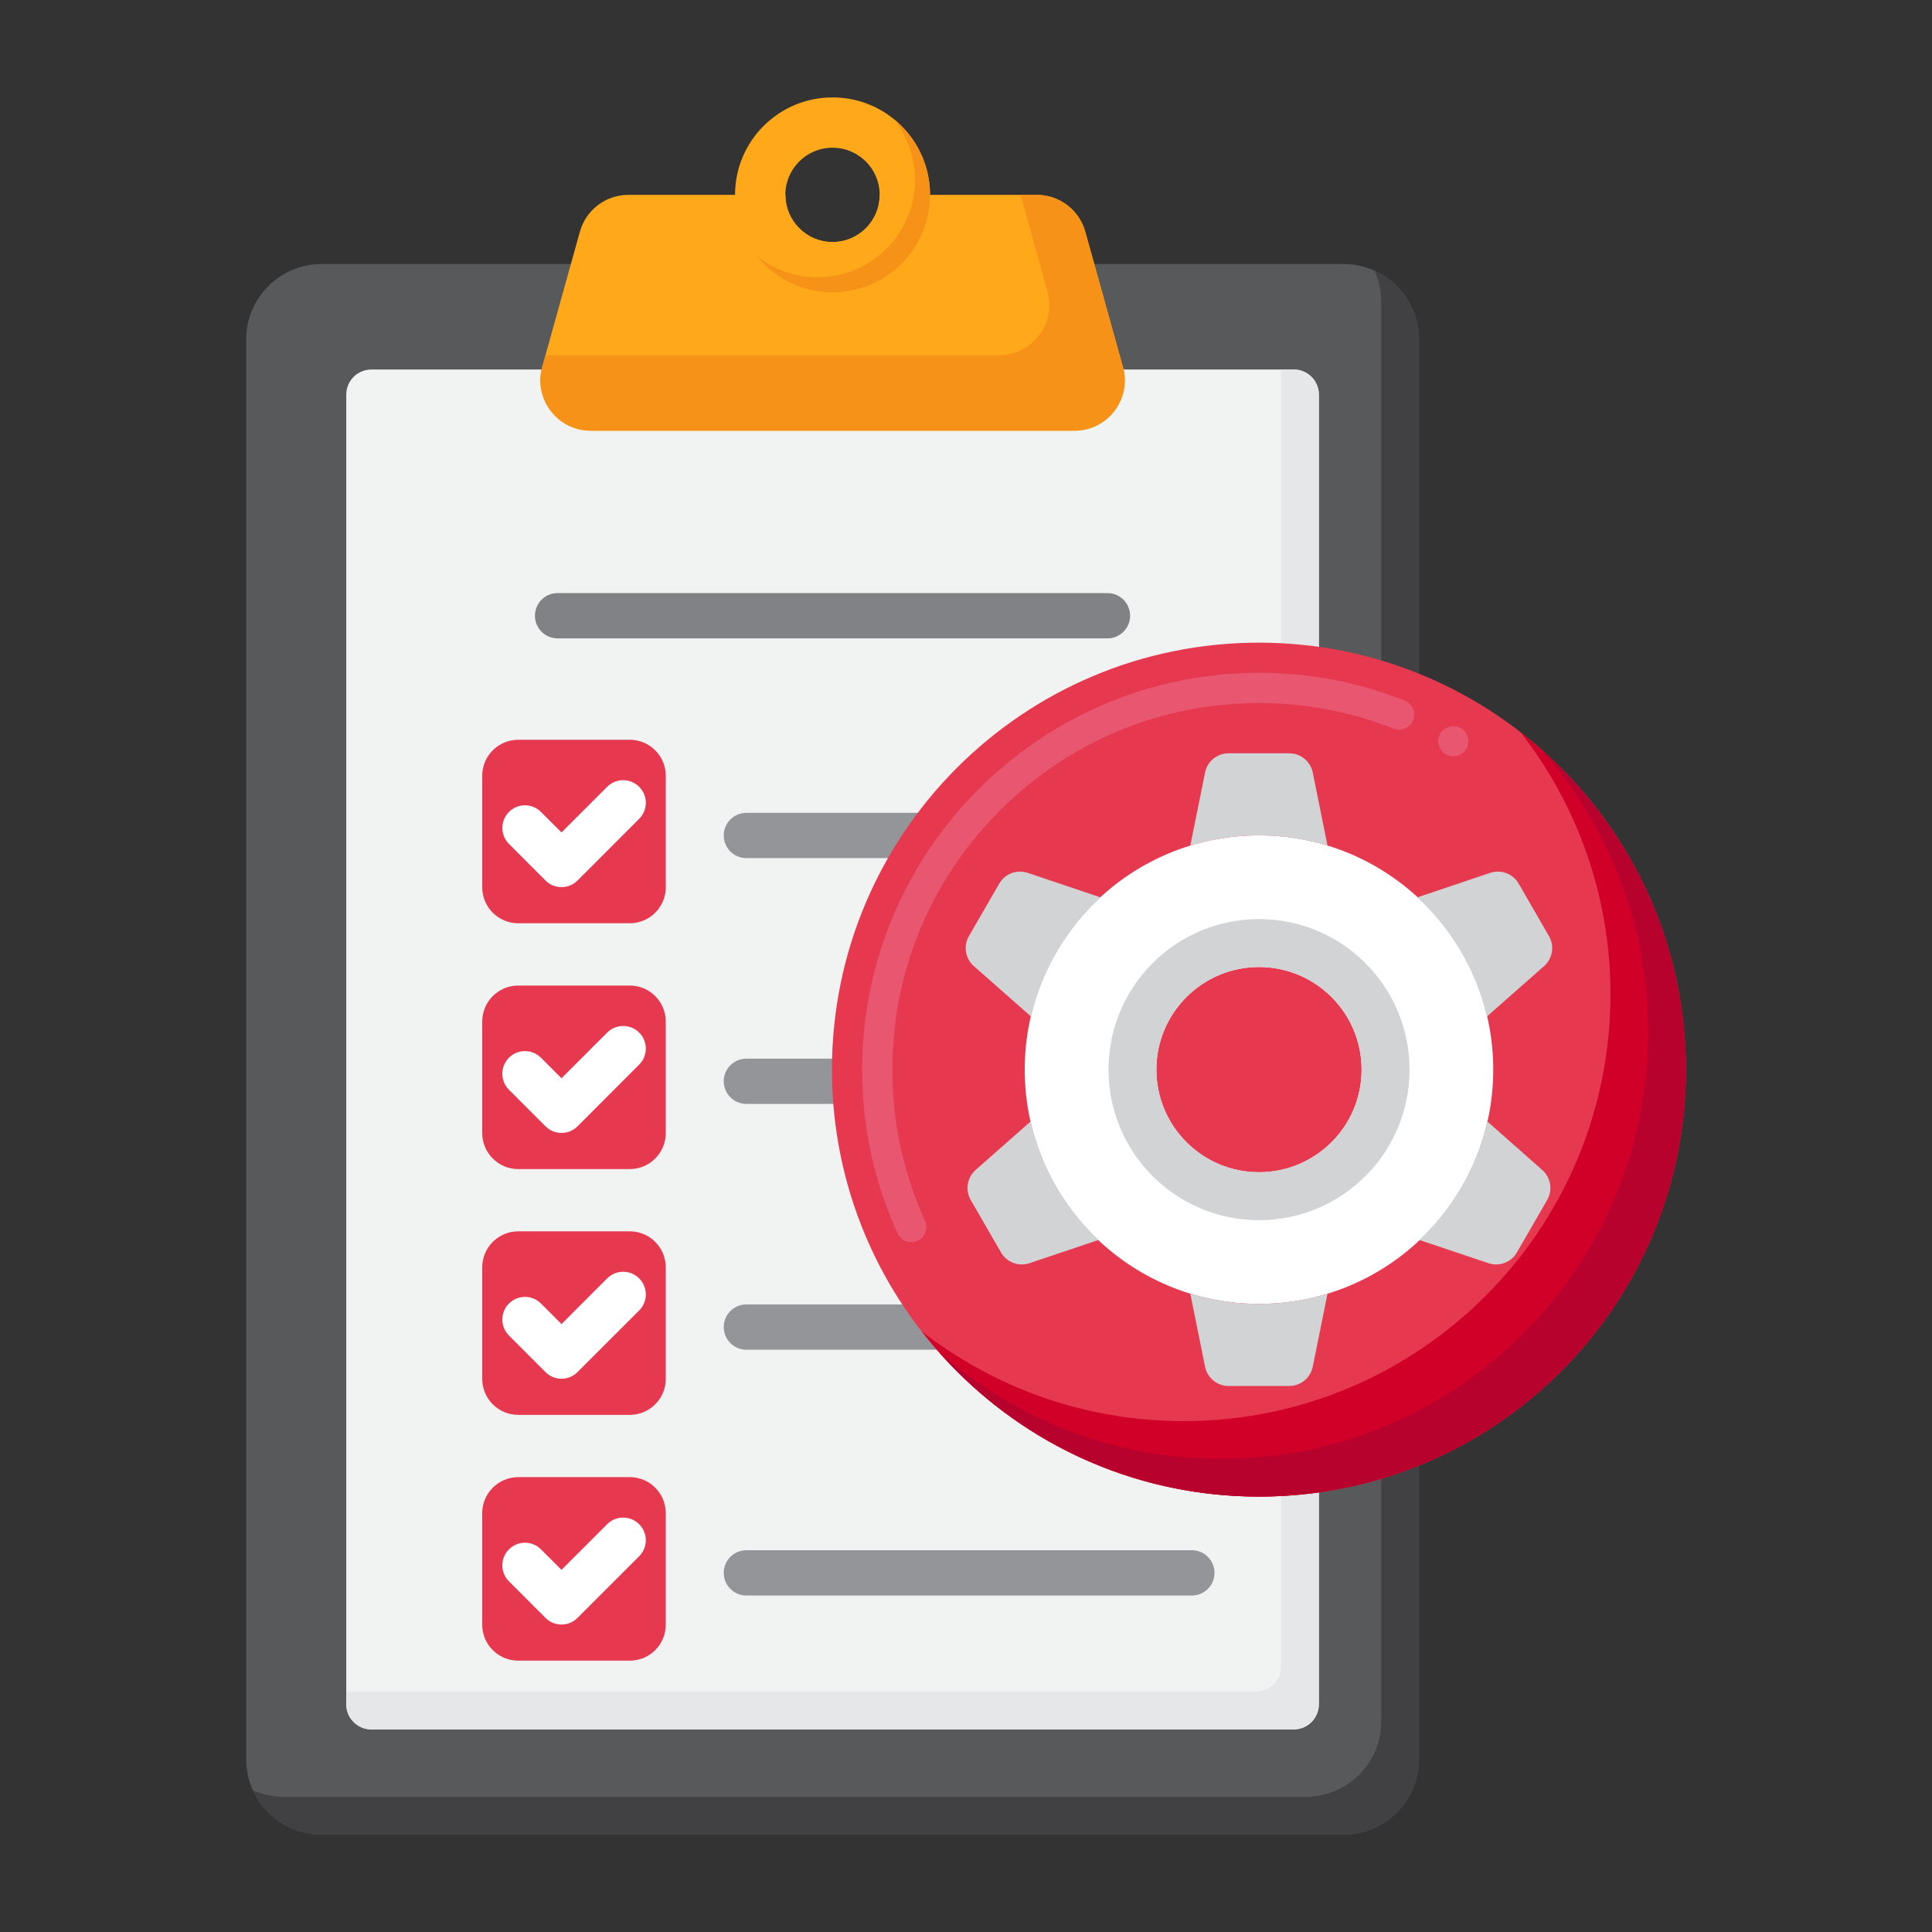 <svg width="50" height="50" viewBox="0 0 50 50" fill="none" xmlns="http://www.w3.org/2000/svg">
<rect x="0" y="0" width="50" height="50" fill="#333333" stroke="none"/>
<path d="M34.77 47.48H8.324C7.246 47.48 6.371 46.605 6.371 45.526V8.786C6.371 7.708 7.246 6.833 8.324 6.833H34.77C35.849 6.833 36.723 7.708 36.723 8.786V45.526C36.723 46.605 35.849 47.48 34.77 47.48Z" fill="#58595B"/>
<path d="M35.574 7.006C35.685 7.251 35.746 7.523 35.746 7.81V44.55C35.746 45.628 34.872 46.503 33.793 46.503H7.347C7.06 46.503 6.788 46.441 6.543 46.33C6.849 47.008 7.531 47.479 8.323 47.479H34.77C35.848 47.479 36.723 46.605 36.723 45.526V8.786C36.723 7.994 36.251 7.312 35.574 7.006Z" fill="#414042"/>
<path d="M33.481 44.757H9.612C9.252 44.757 8.961 44.465 8.961 44.106V10.214C8.961 9.854 9.252 9.563 9.612 9.563H33.481C33.841 9.563 34.132 9.854 34.132 10.214V44.106C34.132 44.465 33.841 44.757 33.481 44.757Z" fill="#F1F2F2"/>
<path d="M33.481 9.563H33.156V43.129C33.156 43.489 32.864 43.78 32.505 43.78H8.961V44.106C8.961 44.465 9.252 44.757 9.612 44.757H33.481C33.841 44.757 34.132 44.465 34.132 44.106V10.214C34.132 9.854 33.841 9.563 33.481 9.563Z" fill="#E6E7E8"/>
<path d="M29.061 9.495L28.086 5.995C27.929 5.433 27.416 5.043 26.832 5.043H22.768C22.768 5.717 22.221 6.264 21.547 6.264C20.873 6.264 20.327 5.717 20.327 5.043H16.262C15.678 5.043 15.165 5.433 15.008 5.995L14.033 9.495C13.802 10.324 14.426 11.146 15.287 11.146H27.807C28.669 11.146 29.293 10.324 29.061 9.495Z" fill="#FFA91A"/>
<path d="M29.061 9.495L28.086 5.995C27.929 5.433 27.416 5.043 26.832 5.043H26.412L27.108 7.541C27.34 8.371 26.715 9.193 25.854 9.193H14.117L14.033 9.495C13.802 10.324 14.426 11.146 15.287 11.146H27.807C28.669 11.146 29.293 10.324 29.061 9.495Z" fill="#F79219"/>
<path d="M22.746 5.267C22.76 5.194 22.767 5.12 22.767 5.043H23.255C23.108 5.154 22.934 5.232 22.746 5.267Z" fill="#F79219"/>
<path d="M21.546 2.521C20.153 2.521 19.023 3.65 19.023 5.043C19.023 6.436 20.153 7.566 21.546 7.566C22.939 7.566 24.069 6.436 24.069 5.043C24.069 3.65 22.939 2.521 21.546 2.521ZM21.546 6.264C20.872 6.264 20.325 5.717 20.325 5.043C20.325 4.369 20.872 3.823 21.546 3.823C22.22 3.823 22.766 4.369 22.766 5.043C22.766 5.717 22.22 6.264 21.546 6.264Z" fill="#FFA91A"/>
<path d="M23.124 3.075C23.471 3.507 23.678 4.055 23.678 4.653C23.678 6.046 22.549 7.175 21.156 7.175C20.559 7.175 20.01 6.968 19.578 6.621C20.04 7.197 20.75 7.566 21.547 7.566C22.94 7.566 24.069 6.436 24.069 5.043C24.069 4.247 23.7 3.537 23.124 3.075Z" fill="#F79219"/>
<path d="M28.661 16.521H14.43C14.106 16.521 13.844 16.259 13.844 15.935C13.844 15.611 14.106 15.349 14.43 15.349H28.661C28.985 15.349 29.247 15.611 29.247 15.935C29.247 16.259 28.985 16.521 28.661 16.521Z" fill="#808285"/>
<path d="M30.846 22.208H19.316C18.993 22.208 18.73 21.946 18.73 21.622C18.73 21.299 18.993 21.036 19.316 21.036H30.846C31.169 21.036 31.431 21.299 31.431 21.622C31.431 21.946 31.169 22.208 30.846 22.208Z" fill="#939598"/>
<path d="M13.412 23.894H16.298C16.813 23.894 17.23 23.477 17.23 22.963V20.076C17.23 19.562 16.813 19.145 16.298 19.145H13.412C12.898 19.145 12.48 19.562 12.48 20.076V22.963C12.48 23.477 12.898 23.894 13.412 23.894Z" fill="#E63950"/>
<path d="M14.532 22.959C14.376 22.959 14.227 22.898 14.118 22.788L13.172 21.841C12.943 21.613 12.943 21.242 13.172 21.013C13.401 20.784 13.772 20.784 14 21.013L14.532 21.544L15.713 20.363C15.942 20.134 16.313 20.134 16.542 20.363C16.771 20.592 16.771 20.962 16.542 21.191L14.946 22.788C14.836 22.897 14.687 22.959 14.532 22.959Z" fill="white"/>
<path d="M30.846 28.569H19.316C18.993 28.569 18.73 28.307 18.73 27.983C18.73 27.66 18.993 27.398 19.316 27.398H30.846C31.169 27.398 31.431 27.66 31.431 27.983C31.431 28.307 31.169 28.569 30.846 28.569Z" fill="#939598"/>
<path d="M13.412 30.256H16.298C16.813 30.256 17.23 29.838 17.23 29.324V26.438C17.23 25.923 16.813 25.506 16.298 25.506H13.412C12.898 25.506 12.48 25.923 12.48 26.438V29.324C12.48 29.838 12.898 30.256 13.412 30.256Z" fill="#E63950"/>
<path d="M14.532 29.32C14.376 29.32 14.227 29.259 14.118 29.149L13.172 28.203C12.943 27.974 12.943 27.603 13.172 27.374C13.401 27.145 13.771 27.145 14 27.374L14.532 27.906L15.713 26.724C15.942 26.495 16.313 26.495 16.542 26.724C16.771 26.953 16.771 27.324 16.542 27.552L14.946 29.149C14.836 29.259 14.687 29.32 14.532 29.32Z" fill="white"/>
<path d="M30.846 34.931H19.316C18.993 34.931 18.73 34.669 18.73 34.345C18.73 34.021 18.993 33.759 19.316 33.759H30.846C31.169 33.759 31.431 34.021 31.431 34.345C31.431 34.669 31.169 34.931 30.846 34.931Z" fill="#939598"/>
<path d="M13.412 36.617H16.298C16.813 36.617 17.23 36.2 17.23 35.685V32.799C17.23 32.284 16.813 31.867 16.298 31.867H13.412C12.898 31.867 12.48 32.284 12.48 32.799V35.685C12.48 36.2 12.898 36.617 13.412 36.617Z" fill="#E63950"/>
<path d="M14.532 35.682C14.376 35.682 14.227 35.62 14.118 35.51L13.172 34.564C12.943 34.335 12.943 33.964 13.172 33.735C13.401 33.506 13.772 33.506 14 33.735L14.532 34.267L15.713 33.085C15.942 32.856 16.313 32.856 16.542 33.085C16.771 33.314 16.771 33.685 16.542 33.914L14.946 35.51C14.836 35.62 14.687 35.682 14.532 35.682Z" fill="white"/>
<path d="M30.846 41.292H19.316C18.993 41.292 18.73 41.03 18.73 40.706C18.73 40.382 18.993 40.12 19.316 40.12H30.846C31.169 40.12 31.431 40.382 31.431 40.706C31.431 41.03 31.169 41.292 30.846 41.292Z" fill="#939598"/>
<path d="M13.412 42.978H16.298C16.813 42.978 17.23 42.561 17.23 42.047V39.16C17.23 38.646 16.813 38.228 16.298 38.228H13.412C12.898 38.228 12.48 38.646 12.48 39.16V42.047C12.48 42.561 12.898 42.978 13.412 42.978Z" fill="#E63950"/>
<path d="M14.532 42.043C14.376 42.043 14.227 41.981 14.118 41.871L13.172 40.925C12.943 40.697 12.943 40.326 13.172 40.097C13.401 39.868 13.771 39.868 14 40.097L14.532 40.628L15.713 39.447C15.942 39.218 16.313 39.218 16.542 39.447C16.771 39.675 16.771 40.046 16.542 40.275L14.946 41.871C14.836 41.981 14.687 42.043 14.532 42.043Z" fill="white"/>
<path d="M32.581 38.732C38.684 38.732 43.631 33.785 43.631 27.682C43.631 21.579 38.684 16.632 32.581 16.632C26.478 16.632 21.531 21.579 21.531 27.682C21.531 33.785 26.478 38.732 32.581 38.732Z" fill="#E63950"/>
<path d="M23.584 32.148C23.432 32.148 23.291 32.059 23.229 31.92C22.621 30.584 22.312 29.158 22.312 27.682C22.315 22.022 26.92 17.414 32.582 17.412C33.883 17.412 35.152 17.654 36.354 18.131C36.451 18.17 36.528 18.242 36.569 18.338C36.611 18.434 36.611 18.541 36.574 18.639C36.496 18.834 36.266 18.936 36.066 18.858C34.957 18.418 33.785 18.195 32.582 18.195C30.053 18.195 27.672 19.184 25.877 20.977C24.082 22.771 23.094 25.152 23.094 27.682C23.094 29.045 23.379 30.361 23.939 31.594V31.596C24.029 31.793 23.941 32.023 23.746 32.113C23.695 32.137 23.641 32.148 23.584 32.148ZM37.611 19.574C37.541 19.574 37.473 19.555 37.412 19.52C37.227 19.408 37.166 19.168 37.275 18.985C37.383 18.805 37.633 18.74 37.81 18.848C37.996 18.957 38.057 19.198 37.947 19.383C37.877 19.5 37.748 19.574 37.611 19.574Z" fill="#E8566F"/>
<path d="M39.356 18.955C40.811 20.826 41.679 23.175 41.679 25.729C41.679 31.831 36.732 36.779 30.629 36.779C28.076 36.779 25.727 35.91 23.855 34.456C25.877 37.056 29.033 38.732 32.582 38.732C38.685 38.732 43.632 33.784 43.632 27.682C43.632 24.133 41.957 20.977 39.356 18.955Z" fill="#D10028"/>
<path d="M39.889 19.397C41.609 21.345 42.655 23.903 42.655 26.705C42.655 32.808 37.707 37.755 31.605 37.755C28.802 37.755 26.245 36.71 24.297 34.99C26.322 37.283 29.282 38.732 32.581 38.732C38.684 38.732 43.631 33.784 43.631 27.682C43.631 24.382 42.183 21.422 39.889 19.397Z" fill="#B7022D"/>
<path d="M32.582 21.619C29.234 21.619 26.52 24.334 26.52 27.682C26.52 31.03 29.234 33.745 32.582 33.745C35.931 33.745 38.645 31.03 38.645 27.682C38.645 24.333 35.931 21.619 32.582 21.619ZM32.582 30.337C31.116 30.337 29.927 29.148 29.927 27.682C29.927 26.215 31.116 25.026 32.582 25.026C34.049 25.026 35.238 26.215 35.238 27.682C35.238 29.149 34.049 30.337 32.582 30.337Z" fill="white"/>
<path d="M32.58 21.619C33.198 21.619 33.794 21.713 34.356 21.885L33.974 19.993C33.915 19.703 33.66 19.495 33.364 19.495H31.796C31.5 19.495 31.245 19.703 31.187 19.993L30.805 21.885C31.367 21.713 31.962 21.619 32.58 21.619Z" fill="#D1D3D4"/>
<path d="M38.481 26.307L39.96 25.003C40.182 24.807 40.236 24.482 40.087 24.226L39.303 22.868C39.156 22.611 38.847 22.495 38.567 22.589L36.68 23.224C37.562 24.035 38.201 25.1 38.481 26.307Z" fill="#D1D3D4"/>
<path d="M26.682 26.307C26.962 25.1 27.602 24.035 28.483 23.224L26.596 22.589C26.316 22.495 26.008 22.611 25.86 22.868L25.076 24.226C24.927 24.482 24.981 24.807 25.203 25.003L26.682 26.307Z" fill="#D1D3D4"/>
<path d="M38.491 29.023C38.22 30.219 37.596 31.279 36.734 32.091L38.52 32.691C38.8 32.786 39.109 32.669 39.257 32.413L40.041 31.055C40.189 30.799 40.135 30.474 39.913 30.278L38.491 29.023Z" fill="#D1D3D4"/>
<path d="M26.672 29.023L25.25 30.278C25.028 30.474 24.974 30.799 25.122 31.055L25.906 32.413C26.054 32.669 26.362 32.786 26.643 32.691L28.429 32.091C27.566 31.279 26.942 30.219 26.672 29.023Z" fill="#D1D3D4"/>
<path d="M32.58 33.745C31.962 33.745 31.366 33.651 30.805 33.479L31.187 35.37C31.245 35.661 31.5 35.869 31.796 35.869H33.364C33.66 35.869 33.915 35.661 33.974 35.37L34.356 33.479C33.794 33.651 33.198 33.745 32.58 33.745Z" fill="#D1D3D4"/>
<path d="M32.583 23.786C30.432 23.786 28.688 25.53 28.688 27.682C28.688 29.834 30.432 31.578 32.583 31.578C34.735 31.578 36.479 29.834 36.479 27.682C36.479 25.53 34.735 23.786 32.583 23.786ZM32.583 30.337C31.117 30.337 29.928 29.148 29.928 27.682C29.928 26.215 31.117 25.026 32.583 25.026C34.05 25.026 35.239 26.215 35.239 27.682C35.239 29.149 34.05 30.337 32.583 30.337Z" fill="#D1D3D4"/>
</svg>
